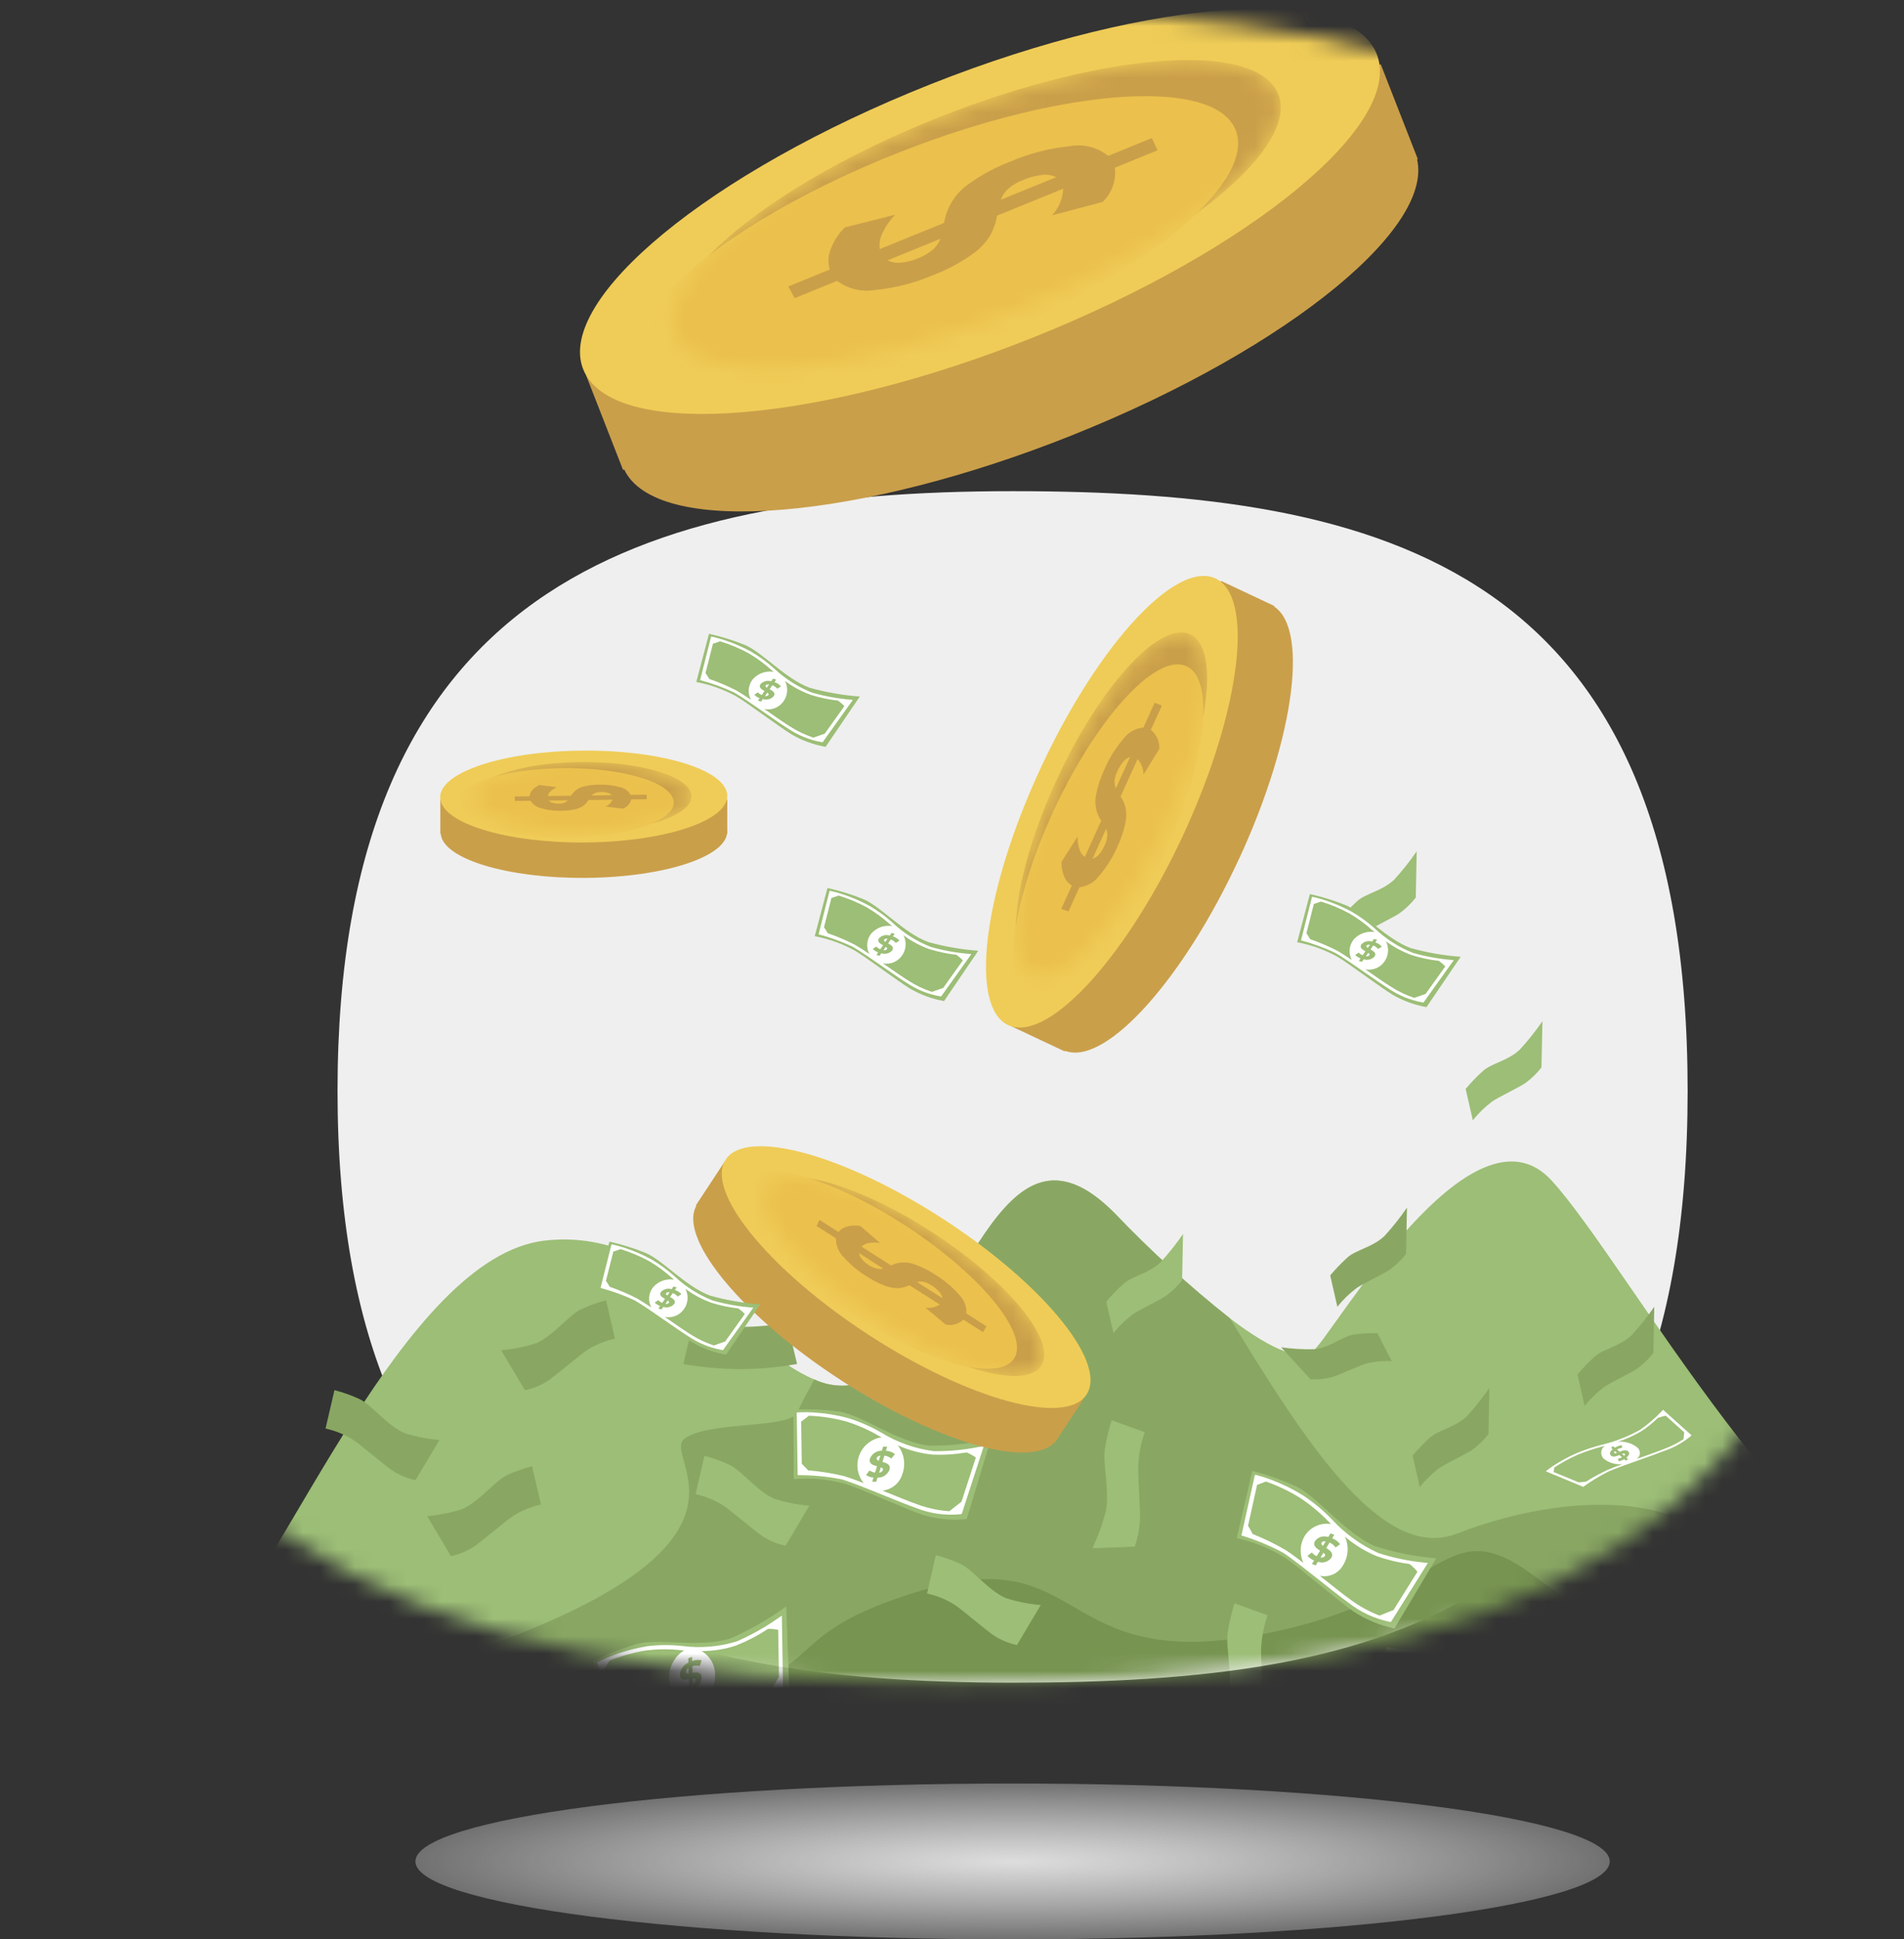 <svg width="110" height="112" viewBox="0 0 110 112" fill="none" xmlns="http://www.w3.org/2000/svg">
<rect x="0" y="0" width="110" height="112" fill="#333333" stroke="none"/>
<path d="M58.5 112C77.554 112 93 109.985 93 107.5C93 105.015 77.554 103 58.5 103C39.446 103 24 105.015 24 107.5C24 109.985 39.446 112 58.5 112Z" fill="url(#paint0_radial_294_886)"/>
<path d="M58.5 28.366C80.039 28.366 97.5 32.766 97.5 62.996C97.5 93.226 80.039 97.176 58.5 97.176C36.961 97.176 19.5 92.126 19.5 62.996C19.5 33.866 36.961 28.366 58.5 28.366Z" fill="#EFEFEF"/>
<mask id="mask0_294_886" style="mask-type:luminance" maskUnits="userSpaceOnUse" x="0" y="0" width="110" height="98">
<path d="M55.041 0.519C24.786 0.519 0.258 8.245 0.258 49.164C0.258 90.083 24.786 97.176 55.041 97.176C85.296 97.176 109.824 91.627 109.824 49.163C109.824 6.699 85.297 0.519 55.041 0.519Z" fill="white"/>
</mask>
<g mask="url(#mask0_294_886)">
<path d="M67.784 104.299C21.978 107.06 -17.034 103.019 10.841 95.657C11.324 95.488 11.758 95.202 12.103 94.824C16.403 90.617 23.349 72.629 31.433 71.651C38.45 70.802 42.872 77.957 47.044 79.664C47.579 79.917 48.166 80.04 48.757 80.024C49.349 80.008 49.928 79.854 50.449 79.573C55.806 76.692 57.698 63.249 64.422 70.091C66.491 72.257 68.707 74.276 71.055 76.135C73.629 78.088 75.183 78.587 75.874 78.012C77.03 77.052 85.014 63.135 89.637 68.173C94.007 72.937 103.917 91.54 114.307 95.181C114.895 95.389 115.498 95.548 116.112 95.657C127.143 97.578 113.591 101.539 67.784 104.299Z" fill="#9CBE76"/>
<path d="M110.71 100.141C102.459 101.573 88.382 103.057 67.784 104.299C47.065 105.548 27.736 105.405 15.359 104.193C0.372 102.725 -4.424 99.693 10.842 95.657C11.326 95.489 11.759 95.203 12.104 94.824C12.104 94.824 15.552 100.099 30.051 94.337C44.55 88.575 38.211 84.137 39.541 83.094C40.871 82.051 45.634 82.535 46.055 81.574C46.13 81.402 46.483 80.696 47.046 79.664C47.581 79.917 48.168 80.04 48.759 80.024C49.351 80.008 49.93 79.854 50.451 79.573C55.808 76.692 57.7 63.249 64.424 70.091C66.493 72.257 68.709 74.276 71.057 76.135C75.293 83.067 79.807 90.254 84.157 88.575C91.932 85.575 98.131 87.135 98.34 89.175C98.549 91.215 105.167 97.465 114.309 95.18C114.895 95.388 115.497 95.547 116.109 95.656C122.18 96.713 120.81 98.388 110.71 100.141Z" fill="#89A763"/>
<path d="M110.71 100.141C102.459 101.573 88.383 103.058 67.784 104.299C47.065 105.548 27.736 105.405 15.359 104.193C15.478 104.159 27.79 100.693 38.349 98.658C48.96 96.618 44.022 94.577 53.372 91.816C62.722 89.055 61.042 96.498 72.493 94.457C83.944 92.416 83.209 86.85 88.882 91.194C94.555 95.538 103.854 99.945 110.709 100.142" fill="#779451"/>
<path d="M99.276 101.78C98.424 101.605 97.614 101.268 96.889 100.786C95.995 100.163 93.689 98.172 92.953 97.698C92.096 97.16 91.151 96.776 90.162 96.561L91.062 92.682C91.934 92.903 92.783 93.205 93.599 93.582C94.84 94.176 96.411 96.276 98.152 97.025C99.3 97.393 100.487 97.629 101.688 97.73L99.276 101.78Z" fill="#9CBE76"/>
<path d="M90.433 96.408C91.264 96.659 92.068 96.991 92.833 97.4C93.356 97.738 94.186 98.4 94.99 99.034C95.599 99.517 96.175 99.973 96.601 100.28C97.297 100.829 98.111 101.21 98.979 101.392L99.073 101.404L101.206 97.996L101.033 97.979C100.121 97.891 99.221 97.705 98.348 97.424C97.336 96.964 96.427 96.306 95.672 95.49C95.17 94.97 94.613 94.506 94.011 94.105C93.427 93.742 92.809 93.437 92.166 93.195C91.9 93.093 91.629 93.006 91.354 92.934L91.214 92.901L90.433 96.408ZM98.221 97.592C98.847 97.816 99.494 97.972 100.153 98.059C100.317 98.192 100.467 98.341 100.602 98.503L99.217 100.717C99.212 100.712 98.586 100.964 98.417 101.036L98.386 101.025C97.811 100.802 97.267 100.505 96.77 100.14C96.348 99.84 95.775 99.383 95.17 98.902L94.961 98.736C95.217 98.791 95.483 98.764 95.722 98.659C95.962 98.553 96.161 98.375 96.293 98.149C96.452 97.902 96.546 97.62 96.567 97.327C96.588 97.035 96.534 96.742 96.412 96.475C96.954 96.939 97.565 97.316 98.222 97.593M93.846 94.253C94.433 94.646 94.977 95.1 95.468 95.609L95.615 95.75C95.341 95.705 95.06 95.736 94.802 95.84C94.545 95.943 94.32 96.116 94.154 96.338C93.987 96.578 93.887 96.857 93.862 97.148C93.838 97.439 93.891 97.731 94.015 97.995C93.625 97.695 93.269 97.432 92.994 97.255C92.383 96.897 91.746 96.586 91.087 96.327C90.971 96.109 90.898 95.987 90.817 95.848L91.339 93.489C91.463 93.447 91.639 93.381 91.846 93.294C92.546 93.54 93.216 93.861 93.846 94.253Z" fill="white"/>
<path d="M95.45 96.5L95.578 96.29L95.799 96.367L95.675 96.572C95.859 96.638 96.019 96.757 96.135 96.914L95.874 97.102C95.787 96.977 95.666 96.879 95.526 96.819L95.336 97.133C95.551 97.27 95.784 97.433 95.621 97.703C95.535 97.818 95.413 97.902 95.275 97.942C95.137 97.983 94.99 97.977 94.855 97.927L94.729 98.136L94.507 98.059L94.631 97.854C94.484 97.796 94.353 97.703 94.251 97.583L94.502 97.39C94.579 97.481 94.674 97.554 94.781 97.606L94.975 97.286C94.759 97.152 94.531 96.986 94.691 96.723C94.777 96.61 94.897 96.527 95.034 96.487C95.171 96.447 95.316 96.452 95.45 96.501M95.168 97.41L95.006 97.677C95.051 97.69 95.099 97.689 95.143 97.675C95.187 97.66 95.226 97.632 95.254 97.595C95.294 97.529 95.254 97.47 95.168 97.41ZM95.062 96.824C95.022 96.89 95.062 96.948 95.143 97.009L95.3 96.75C95.177 96.732 95.1 96.764 95.062 96.824Z" fill="#9CBE76"/>
<path d="M98.054 82.864C97.616 83.235 97.121 83.534 96.588 83.749C95.868 84.041 93.745 84.73 93.177 84.976C92.565 85.238 91.994 85.588 91.483 86.015L89.108 85.006C89.565 84.647 90.05 84.324 90.558 84.041C91.373 83.593 93.331 83.241 94.416 82.6C95.014 82.184 95.564 81.704 96.057 81.168L98.054 82.864Z" fill="#9CBE76"/>
<path d="M91.467 85.868C91.931 85.533 92.421 85.236 92.933 84.98C93.333 84.805 94.062 84.548 94.762 84.298C95.293 84.109 95.796 83.931 96.145 83.793C96.709 83.605 97.232 83.312 97.688 82.931L97.726 82.891L96.08 81.417L96.011 81.49C95.63 81.894 95.208 82.258 94.751 82.574C94.059 82.96 93.317 83.25 92.546 83.435C92.035 83.567 91.533 83.736 91.046 83.94C90.62 84.129 90.209 84.35 89.817 84.601C89.663 84.698 89.515 84.803 89.372 84.915L89.304 84.97L91.467 85.868ZM94.828 82.654C95.17 82.43 95.489 82.172 95.781 81.885C95.929 81.834 96.08 81.791 96.233 81.759L97.303 82.717C97.298 82.717 97.267 83.031 97.261 83.117L97.244 83.129C96.885 83.355 96.504 83.544 96.107 83.694C95.761 83.831 95.261 84.008 94.732 84.194L94.55 84.259C94.606 84.224 94.653 84.175 94.687 84.118C94.72 84.061 94.739 83.996 94.742 83.93C94.745 83.863 94.732 83.797 94.704 83.737C94.676 83.677 94.634 83.624 94.581 83.584C94.264 83.341 93.867 83.227 93.469 83.266C93.944 83.113 94.4 82.907 94.83 82.653M91.102 84.033C91.578 83.835 92.066 83.67 92.565 83.54L92.711 83.498C92.654 83.538 92.607 83.591 92.572 83.651C92.537 83.711 92.516 83.778 92.509 83.847C92.502 83.917 92.51 83.987 92.532 84.053C92.554 84.119 92.591 84.179 92.638 84.23C92.789 84.355 92.964 84.448 93.152 84.503C93.339 84.559 93.536 84.576 93.731 84.554C93.397 84.677 93.1 84.79 92.888 84.882C92.454 85.085 92.032 85.314 91.626 85.568C91.438 85.584 91.326 85.596 91.208 85.61L89.757 85.01C89.773 84.926 89.784 84.842 89.789 84.757C90.206 84.48 90.645 84.239 91.103 84.036" fill="white"/>
<path d="M93.173 83.695L93.073 83.605L93.198 83.521L93.298 83.608C93.415 83.534 93.547 83.484 93.684 83.461L93.727 83.605C93.619 83.621 93.514 83.658 93.419 83.712L93.573 83.845C93.737 83.773 93.926 83.698 94.058 83.812C94.158 83.896 94.143 84.034 93.958 84.182L94.058 84.27L93.933 84.355L93.833 84.268C93.737 84.326 93.632 84.368 93.522 84.391L93.471 84.251C93.555 84.233 93.636 84.203 93.711 84.163L93.554 84.028C93.391 84.101 93.204 84.175 93.074 84.062C92.974 83.979 92.991 83.843 93.174 83.696M93.706 83.964L93.837 84.077C93.892 84.023 93.892 83.982 93.862 83.956C93.832 83.93 93.774 83.939 93.706 83.964ZM93.268 83.917C93.3 83.945 93.354 83.935 93.422 83.911L93.294 83.801C93.242 83.852 93.238 83.892 93.268 83.917Z" fill="#9CBE76"/>
<path d="M80.563 94.047C79.711 93.872 78.9 93.534 78.176 93.053C77.282 92.43 74.976 90.439 74.24 89.965C73.382 89.427 72.438 89.043 71.449 88.828L72.349 84.949C73.221 85.17 74.07 85.472 74.886 85.849C76.127 86.443 77.698 88.543 79.439 89.292C80.587 89.66 81.773 89.896 82.975 89.997L80.563 94.047Z" fill="#9CBE76"/>
<path d="M71.72 88.675C72.551 88.926 73.355 89.258 74.12 89.667C74.643 90.005 75.473 90.667 76.277 91.301C76.886 91.784 77.462 92.24 77.888 92.547C78.584 93.096 79.398 93.477 80.266 93.659L80.36 93.671L82.493 90.263L82.32 90.246C81.408 90.158 80.508 89.972 79.635 89.691C78.623 89.231 77.713 88.573 76.959 87.757C76.457 87.237 75.9 86.773 75.298 86.372C74.714 86.009 74.096 85.704 73.453 85.462C73.188 85.36 72.916 85.273 72.641 85.201L72.501 85.168L71.72 88.675ZM79.508 89.859C80.134 90.083 80.781 90.239 81.44 90.326C81.604 90.459 81.754 90.608 81.889 90.77L80.504 92.984C80.499 92.979 79.873 93.231 79.704 93.303L79.673 93.292C79.098 93.07 78.554 92.772 78.057 92.407C77.635 92.107 77.062 91.65 76.457 91.169L76.248 91.003C76.504 91.058 76.77 91.031 77.009 90.925C77.249 90.82 77.448 90.642 77.58 90.416C77.739 90.169 77.833 89.887 77.854 89.594C77.875 89.302 77.822 89.008 77.699 88.742C78.241 89.206 78.852 89.583 79.509 89.86M75.133 86.52C75.721 86.913 76.264 87.368 76.755 87.876L76.902 88.017C76.628 87.972 76.347 88.003 76.089 88.107C75.832 88.21 75.608 88.383 75.441 88.605C75.274 88.844 75.174 89.124 75.149 89.414C75.125 89.705 75.178 89.997 75.302 90.261C74.912 89.961 74.556 89.698 74.281 89.521C73.671 89.163 73.033 88.852 72.374 88.593C72.258 88.375 72.185 88.253 72.104 88.114L72.626 85.755C72.75 85.713 72.926 85.647 73.133 85.56C73.833 85.805 74.504 86.128 75.133 86.52Z" fill="white"/>
<path d="M76.737 88.767L76.865 88.557L77.086 88.634L76.962 88.839C77.146 88.905 77.306 89.024 77.422 89.181L77.161 89.369C77.073 89.244 76.953 89.146 76.813 89.086L76.623 89.4C76.838 89.537 77.071 89.7 76.908 89.97C76.822 90.085 76.7 90.169 76.562 90.209C76.424 90.25 76.277 90.244 76.142 90.194L76.016 90.403L75.794 90.326L75.918 90.121C75.771 90.063 75.64 89.97 75.538 89.85L75.789 89.657C75.866 89.748 75.961 89.821 76.068 89.873L76.262 89.553C76.046 89.419 75.818 89.253 75.978 88.99C76.064 88.877 76.184 88.794 76.321 88.754C76.458 88.714 76.603 88.719 76.737 88.768M76.455 89.677L76.293 89.944C76.338 89.957 76.385 89.956 76.43 89.942C76.474 89.927 76.513 89.899 76.541 89.862C76.581 89.796 76.541 89.737 76.455 89.677ZM76.349 89.091C76.309 89.157 76.349 89.215 76.43 89.276L76.587 89.017C76.464 88.999 76.387 89.031 76.349 89.091Z" fill="#9CBE76"/>
<path d="M45.599 97.659C44.848 98.088 44.021 98.369 43.163 98.486C42.12 98.595 39.231 98.566 38.392 98.686C37.397 98.849 36.438 99.183 35.558 99.674L34.258 95.949C35.062 95.54 35.901 95.206 36.766 94.949C38.072 94.58 40.429 95.197 42.218 94.613C43.35 94.115 44.425 93.498 45.425 92.771L45.599 97.659Z" fill="#9CBE76"/>
<path d="M35.696 99.368C36.48 99.009 37.298 98.73 38.137 98.533C38.737 98.448 39.744 98.412 40.721 98.376C41.462 98.35 42.162 98.324 42.664 98.276C43.539 98.231 44.392 97.982 45.154 97.549L45.236 97.494L45.17 93.305L45.022 93.405C44.256 93.948 43.437 94.411 42.577 94.788C41.557 95.105 40.48 95.197 39.42 95.058C38.736 94.982 38.046 94.988 37.364 95.076C36.696 95.185 36.04 95.361 35.407 95.602C35.138 95.702 34.875 95.817 34.619 95.946L34.49 96.014L35.696 99.368ZM42.567 95.014C43.198 94.763 43.801 94.447 44.367 94.073C44.566 94.068 44.764 94.085 44.959 94.124L45.002 96.845C44.995 96.845 44.625 97.472 44.526 97.645L44.496 97.657C43.93 97.867 43.339 97.998 42.737 98.047C42.237 98.091 41.543 98.117 40.804 98.147L40.55 98.156C40.79 98.017 40.988 97.815 41.122 97.572C41.256 97.329 41.322 97.054 41.312 96.777C41.323 96.491 41.256 96.208 41.119 95.957C40.982 95.706 40.78 95.497 40.534 95.351C41.227 95.352 41.915 95.239 42.571 95.016M37.315 95.316C37.982 95.231 38.657 95.226 39.325 95.3L39.517 95.313C39.267 95.472 39.059 95.688 38.909 95.944C38.758 96.198 38.67 96.486 38.651 96.781C38.631 97.065 38.691 97.349 38.824 97.6C38.957 97.852 39.157 98.061 39.403 98.205C38.933 98.23 38.51 98.261 38.197 98.305C37.511 98.436 36.837 98.621 36.181 98.859C35.974 98.759 35.852 98.715 35.714 98.659L34.903 96.409C34.982 96.291 35.091 96.115 35.208 95.909C35.886 95.633 36.593 95.434 37.315 95.316Z" fill="white"/>
<path d="M39.772 96.025L39.765 95.769L39.983 95.68L39.99 95.929C40.164 95.857 40.356 95.843 40.538 95.89L40.426 96.218C40.286 96.178 40.137 96.182 39.999 96.229L40.01 96.611C40.254 96.574 40.526 96.548 40.536 96.875C40.526 97.027 40.474 97.173 40.386 97.296C40.298 97.42 40.176 97.516 40.036 97.575L40.044 97.829L39.826 97.918L39.819 97.669C39.677 97.722 39.523 97.737 39.373 97.71L39.473 97.384C39.585 97.404 39.7 97.398 39.81 97.367L39.798 96.978C39.554 97.018 39.286 97.041 39.277 96.719C39.287 96.569 39.339 96.425 39.426 96.302C39.513 96.179 39.632 96.083 39.77 96.024M40.018 96.946L40.027 97.271C40.072 97.249 40.109 97.216 40.137 97.174C40.164 97.133 40.181 97.085 40.184 97.036C40.184 96.956 40.115 96.936 40.018 96.946ZM39.627 96.546C39.627 96.626 39.694 96.646 39.788 96.64L39.779 96.324C39.737 96.344 39.7 96.376 39.674 96.415C39.647 96.454 39.631 96.499 39.627 96.546Z" fill="#9CBE76"/>
<path d="M55.85 87.734C54.998 87.82 54.138 87.737 53.318 87.488C52.312 87.154 49.632 85.922 48.812 85.688C47.851 85.425 46.85 85.336 45.858 85.425L45.835 81.413C46.722 81.367 47.611 81.404 48.49 81.525C49.824 81.725 51.821 83.285 53.673 83.487C54.875 83.497 56.074 83.371 57.247 83.111L55.85 87.734Z" fill="#9CBE76"/>
<path d="M46.084 85.193C46.936 85.187 47.787 85.268 48.623 85.434C49.205 85.604 50.158 85.992 51.079 86.367C51.779 86.651 52.437 86.919 52.919 87.087C53.728 87.409 54.602 87.534 55.469 87.449L55.563 87.432L56.84 83.505L56.669 83.54C55.775 83.727 54.864 83.816 53.951 83.807C52.879 83.668 51.847 83.305 50.925 82.74C50.319 82.388 49.675 82.105 49.005 81.899C48.355 81.722 47.688 81.613 47.015 81.573C46.734 81.553 46.452 81.55 46.171 81.564L46.029 81.574L46.084 85.193ZM53.872 84.006C54.532 84.035 55.193 83.992 55.843 83.879C56.032 83.958 56.211 84.056 56.379 84.173L55.549 86.724C55.543 86.724 54.997 87.15 54.849 87.271H54.817C54.215 87.229 53.623 87.104 53.055 86.9C52.578 86.734 51.922 86.467 51.226 86.184L50.986 86.084C51.252 86.056 51.504 85.949 51.709 85.777C51.913 85.605 52.062 85.376 52.136 85.119C52.235 84.844 52.262 84.548 52.215 84.259C52.168 83.97 52.049 83.698 51.868 83.468C52.501 83.754 53.177 83.936 53.868 84.005M48.88 82.09C49.535 82.293 50.164 82.569 50.756 82.914L50.93 83.007C50.645 83.049 50.376 83.166 50.151 83.346C49.925 83.526 49.752 83.762 49.647 84.03C49.542 84.299 49.511 84.591 49.555 84.875C49.6 85.16 49.719 85.428 49.9 85.652C49.455 85.479 49.051 85.332 48.745 85.242C48.071 85.079 47.384 84.97 46.692 84.917C46.53 84.741 46.432 84.645 46.321 84.535L46.285 82.102C46.396 82.025 46.553 81.902 46.729 81.762C47.456 81.789 48.178 81.899 48.88 82.09Z" fill="white"/>
<path d="M50.948 83.782L51.023 83.541L51.254 83.549L51.181 83.784C51.371 83.791 51.554 83.859 51.703 83.976L51.494 84.234C51.38 84.139 51.241 84.081 51.094 84.065L50.983 84.426C51.221 84.493 51.483 84.583 51.383 84.891C51.328 85.026 51.232 85.141 51.109 85.221C50.986 85.3 50.842 85.341 50.696 85.336L50.622 85.575L50.391 85.567L50.464 85.332C50.31 85.321 50.163 85.27 50.035 85.184L50.235 84.923C50.331 84.987 50.44 85.03 50.554 85.047L50.668 84.68C50.429 84.615 50.168 84.526 50.268 84.222C50.324 84.088 50.419 83.974 50.54 83.895C50.662 83.817 50.805 83.777 50.95 83.781M50.886 84.742L50.791 85.048C50.839 85.046 50.885 85.031 50.924 85.004C50.963 84.976 50.993 84.938 51.011 84.894C51.035 84.819 50.978 84.775 50.886 84.742ZM50.649 84.208C50.625 84.283 50.68 84.327 50.769 84.362L50.861 84.062C50.738 84.082 50.67 84.136 50.649 84.205" fill="#9CBE76"/>
<path d="M8.644 101.288C9.496 101.113 10.307 100.776 11.031 100.294C11.925 99.671 14.231 97.68 14.967 97.206C15.825 96.668 16.769 96.284 17.758 96.069L16.858 92.19C15.986 92.411 15.137 92.713 14.321 93.09C13.08 93.684 11.509 95.784 9.768 96.533C8.62 96.901 7.434 97.137 6.232 97.238L8.644 101.288Z" fill="#9CBE76"/>
<path d="M17.487 95.913C16.656 96.164 15.852 96.496 15.087 96.905C14.564 97.243 13.734 97.905 12.93 98.539C12.321 99.022 11.745 99.478 11.319 99.785C10.623 100.334 9.809 100.715 8.941 100.897L8.847 100.909L6.714 97.501L6.887 97.484C7.799 97.396 8.7 97.21 9.572 96.929C10.584 96.469 11.494 95.811 12.248 94.995C12.75 94.475 13.307 94.011 13.909 93.61C14.493 93.247 15.111 92.942 15.754 92.7C16.02 92.598 16.291 92.511 16.566 92.439L16.706 92.406L17.487 95.913ZM9.699 97.097C9.073 97.321 8.426 97.477 7.767 97.564C7.603 97.697 7.453 97.846 7.318 98.008L8.703 100.222C8.708 100.217 9.334 100.469 9.503 100.541L9.534 100.53C10.109 100.307 10.653 100.01 11.15 99.645C11.572 99.345 12.145 98.888 12.75 98.407L12.959 98.241C12.704 98.296 12.437 98.269 12.198 98.163C11.959 98.058 11.759 97.88 11.627 97.654C11.468 97.407 11.374 97.125 11.353 96.832C11.332 96.54 11.386 96.246 11.508 95.98C10.966 96.444 10.355 96.821 9.698 97.098M14.074 93.758C13.487 94.151 12.944 94.605 12.453 95.113L12.306 95.254C12.58 95.209 12.861 95.24 13.119 95.344C13.376 95.447 13.601 95.62 13.767 95.842C13.934 96.081 14.034 96.361 14.059 96.651C14.083 96.942 14.03 97.234 13.906 97.498C14.296 97.198 14.652 96.935 14.927 96.758C15.538 96.4 16.175 96.089 16.834 95.83C16.95 95.612 17.023 95.49 17.104 95.351L16.582 92.992C16.458 92.95 16.282 92.884 16.075 92.797C15.375 93.043 14.705 93.364 14.075 93.756" fill="white"/>
<path d="M12.47 96.009L12.342 95.799L12.121 95.876L12.245 96.081C12.061 96.147 11.901 96.266 11.785 96.423L12.046 96.611C12.134 96.486 12.254 96.388 12.394 96.328L12.584 96.642C12.369 96.779 12.136 96.942 12.299 97.212C12.386 97.327 12.507 97.411 12.645 97.451C12.783 97.492 12.93 97.486 13.065 97.436L13.191 97.645L13.413 97.568L13.289 97.363C13.436 97.305 13.567 97.212 13.669 97.092L13.418 96.899C13.341 96.99 13.246 97.063 13.139 97.115L12.945 96.795C13.161 96.661 13.389 96.495 13.229 96.232C13.143 96.119 13.023 96.036 12.886 95.996C12.749 95.956 12.604 95.96 12.47 96.009ZM12.752 96.919L12.914 97.186C12.869 97.199 12.822 97.198 12.777 97.184C12.733 97.169 12.694 97.141 12.666 97.104C12.626 97.038 12.666 96.979 12.752 96.919ZM12.858 96.333C12.898 96.399 12.858 96.457 12.777 96.518L12.62 96.259C12.743 96.241 12.82 96.273 12.858 96.333Z" fill="#9CBE76"/>
<path d="M45.384 89.267C44.898 89.167 44.435 88.975 44.022 88.7C43.512 88.345 42.197 87.209 41.777 86.939C41.288 86.632 40.749 86.413 40.185 86.291L40.696 84.078C41.193 84.205 41.678 84.377 42.143 84.593C42.851 84.931 43.743 86.13 44.743 86.557C45.398 86.766 46.075 86.9 46.76 86.957L45.384 89.267Z" fill="#9CBE76"/>
<path d="M58.753 95.003C58.267 94.903 57.804 94.711 57.391 94.436C56.881 94.081 55.566 92.945 55.146 92.675C54.657 92.368 54.118 92.149 53.554 92.027L54.065 89.814C54.562 89.941 55.047 90.113 55.512 90.329C56.22 90.667 57.112 91.866 58.112 92.293C58.767 92.502 59.444 92.636 60.129 92.693L58.753 95.003Z" fill="#9CBE76"/>
<path d="M29.539 98.577C29.053 98.477 28.59 98.285 28.177 98.01C27.667 97.655 26.352 96.519 25.932 96.249C25.443 95.942 24.904 95.723 24.34 95.601L24.851 93.388C25.348 93.515 25.832 93.687 26.298 93.903C27.006 94.241 27.898 95.44 28.898 95.867C29.553 96.076 30.23 96.21 30.915 96.267L29.539 98.577Z" fill="#9CBE76"/>
<path d="M24.006 85.477C23.52 85.377 23.057 85.185 22.644 84.91C22.134 84.555 20.819 83.419 20.399 83.149C19.91 82.842 19.371 82.623 18.807 82.501L19.323 80.284C19.82 80.411 20.305 80.583 20.77 80.799C21.478 81.137 22.37 82.336 23.37 82.763C24.025 82.972 24.702 83.106 25.387 83.163L24.006 85.477Z" fill="#89A763"/>
<path d="M30.327 80.287C30.813 80.187 31.276 79.995 31.689 79.72C32.199 79.365 33.514 78.229 33.934 77.959C34.423 77.652 34.962 77.432 35.527 77.31L35.016 75.097C34.519 75.224 34.035 75.396 33.569 75.612C32.861 75.95 31.969 77.149 30.969 77.576C30.314 77.785 29.637 77.919 28.952 77.976L30.327 80.287Z" fill="#89A763"/>
<path d="M26.052 89.866C26.538 89.766 27.001 89.574 27.414 89.299C27.924 88.944 29.239 87.808 29.659 87.538C30.148 87.231 30.687 87.012 31.251 86.89L30.74 84.677C30.243 84.804 29.759 84.976 29.293 85.192C28.585 85.53 27.693 86.729 26.693 87.156C26.038 87.365 25.361 87.499 24.676 87.556L26.052 89.866Z" fill="#89A763"/>
<path d="M65.554 89.322C65.739 88.802 65.843 88.256 65.862 87.704C65.871 87.022 65.734 85.145 65.762 84.595C65.798 83.953 65.923 83.319 66.133 82.711L64.223 82.022C64.051 82.569 63.92 83.128 63.83 83.694C63.702 84.559 64.109 86.064 63.894 87.251C63.7 87.994 63.439 88.718 63.114 89.414L65.554 89.322Z" fill="#9CBE76"/>
<path d="M72.653 99.894C72.838 99.374 72.942 98.828 72.961 98.276C72.971 97.594 72.833 95.717 72.861 95.167C72.897 94.525 73.022 93.891 73.232 93.283L71.322 92.594C71.15 93.141 71.019 93.7 70.929 94.266C70.801 95.131 71.208 96.636 70.993 97.823C70.799 98.566 70.538 99.29 70.213 99.986L72.653 99.894Z" fill="#9CBE76"/>
<path d="M53.566 81.615C53.991 81.641 54.417 81.598 54.827 81.486C55.278 81.34 56.409 80.813 56.783 80.707C57.266 80.588 57.763 80.541 58.259 80.567L57.43 78.952C56.978 78.943 56.526 78.969 56.078 79.028C55.428 79.128 54.72 79.775 53.803 79.878C53.157 79.894 52.511 79.857 51.871 79.768L53.566 81.615Z" fill="#9CBE76"/>
<path d="M75.712 79.656C76.137 79.682 76.563 79.639 76.973 79.527C77.424 79.381 78.555 78.854 78.93 78.748C79.413 78.629 79.91 78.582 80.406 78.608L79.577 76.993C79.125 76.984 78.672 77.01 78.224 77.069C77.575 77.169 76.866 77.816 75.949 77.919C75.303 77.935 74.658 77.898 74.018 77.809L75.712 79.656Z" fill="#89A763"/>
<path d="M99.697 89.124C100.122 89.15 100.548 89.107 100.958 88.995C101.409 88.849 102.54 88.322 102.915 88.216C103.398 88.097 103.895 88.05 104.391 88.076L103.562 86.461C103.11 86.452 102.657 86.478 102.209 86.537C101.56 86.637 100.851 87.284 99.934 87.387C99.288 87.403 98.643 87.366 98.003 87.277L99.697 89.124Z" fill="#89A763"/>
<path d="M108.596 94.227C109.021 94.253 109.447 94.21 109.857 94.098C110.308 93.952 111.439 93.425 111.814 93.319C112.297 93.2 112.794 93.153 113.29 93.179L112.461 91.564C112.009 91.555 111.556 91.581 111.108 91.64C110.459 91.74 109.75 92.387 108.833 92.49C108.187 92.506 107.542 92.469 106.902 92.38L108.596 94.227Z" fill="#89A763"/>
<path d="M95.517 78.141C95.24 78.495 94.913 78.808 94.546 79.068C94.136 79.33 93.01 79.868 92.68 80.098C92.258 80.412 91.878 80.779 91.55 81.191L91.137 79.379C91.447 79.011 91.781 78.664 92.137 78.34C92.656 77.884 93.559 77.772 94.272 77.104C94.743 76.589 95.177 76.042 95.572 75.467L95.517 78.141Z" fill="#89A763"/>
<path d="M85.992 82.826C85.715 83.18 85.388 83.493 85.021 83.753C84.611 84.015 83.485 84.553 83.155 84.783C82.733 85.097 82.353 85.464 82.025 85.876L81.612 84.064C81.922 83.696 82.256 83.349 82.612 83.025C83.131 82.569 84.034 82.457 84.747 81.789C85.218 81.274 85.653 80.727 86.047 80.152L85.992 82.826Z" fill="#89A763"/>
<path d="M81.23 72.418C80.953 72.772 80.626 73.085 80.259 73.345C79.849 73.607 78.723 74.145 78.393 74.375C77.971 74.689 77.591 75.056 77.263 75.468L76.85 73.656C77.16 73.288 77.494 72.941 77.85 72.617C78.369 72.161 79.272 72.049 79.985 71.381C80.456 70.866 80.891 70.319 81.285 69.744L81.23 72.418Z" fill="#89A763"/>
<path d="M68.293 73.937C68.016 74.291 67.689 74.603 67.322 74.864C66.912 75.125 65.786 75.664 65.456 75.894C65.034 76.208 64.654 76.576 64.326 76.987L63.913 75.175C64.223 74.807 64.557 74.46 64.913 74.136C65.432 73.68 66.335 73.568 67.048 72.9C67.519 72.385 67.954 71.838 68.348 71.263L68.293 73.937Z" fill="#9CBE76"/>
<path d="M81.792 51.839C81.515 52.193 81.188 52.505 80.821 52.766C80.411 53.027 79.285 53.566 78.955 53.796C78.533 54.11 78.153 54.477 77.825 54.889L77.412 53.077C77.722 52.709 78.056 52.362 78.412 52.038C78.931 51.582 79.834 51.47 80.547 50.802C81.018 50.287 81.453 49.74 81.847 49.164L81.792 51.839Z" fill="#9CBE76"/>
<path d="M89.056 61.648C88.779 62.002 88.452 62.315 88.085 62.575C87.675 62.836 86.549 63.375 86.219 63.605C85.797 63.919 85.417 64.286 85.089 64.698L84.676 62.886C84.986 62.518 85.32 62.171 85.676 61.847C86.195 61.391 87.098 61.279 87.811 60.611C88.282 60.096 88.716 59.549 89.111 58.974L89.056 61.648Z" fill="#9CBE76"/>
<path d="M46.049 78.773C43.876 79.162 41.65 79.162 39.477 78.773L40.046 76.39C41.843 76.712 43.682 76.712 45.479 76.39L46.049 78.773Z" fill="#89A763"/>
<path d="M98.842 92.68C97.823 92.862 96.781 92.862 95.762 92.68L96.029 91.563C96.871 91.714 97.734 91.714 98.576 91.563L98.843 92.68" fill="#9CBE76"/>
<path d="M85.345 97.199C83.455 97.537 81.519 97.537 79.629 97.199L80.129 95.126C81.692 95.406 83.292 95.406 84.855 95.126L85.355 97.199" fill="#9CBE76"/>
<path d="M79.768 3.708L33.853 21.658L35.996 27.14L81.911 9.19L79.768 3.708Z" fill="#CA9F4A"/>
<path d="M61.958 25.13C49.701 30.025 38.275 30.981 36.158 27.298C34.004 23.542 42.249 16.287 54.868 11.054C67.785 5.7 79.946 4.654 81.724 8.762C83.466 12.784 74.485 20.125 61.954 25.13" fill="#CA9F4A"/>
<path d="M59.707 19.482C47.427 24.397 35.977 25.357 33.853 21.657C31.686 17.884 39.939 10.597 52.589 5.342C65.531 -0.036 77.72 -1.082 79.506 3.042C81.256 7.083 72.263 14.457 59.707 19.482Z" fill="#EFCC57"/>
</g>
<mask id="mask1_294_886" style="mask-type:luminance" maskUnits="userSpaceOnUse" x="38" y="3" width="36" height="19">
<path d="M53.444 7.099C43.833 11.075 37.487 16.626 39.099 19.519C40.687 22.369 49.46 21.632 58.859 17.854C68.417 14.011 75.191 8.41 73.819 5.362C73.245 4.086 71.343 3.469 68.619 3.469C64.739 3.469 59.191 4.721 53.444 7.099Z" fill="white"/>
</mask>
<g mask="url(#mask1_294_886)">
<path d="M58.858 17.853C49.458 21.631 40.687 22.369 39.098 19.518C37.486 16.625 43.832 11.074 53.443 7.098C63.224 3.052 72.424 2.265 73.817 5.361C75.189 8.409 68.418 14.01 58.858 17.853Z" fill="#CA9F4A"/>
<path d="M56.531 19.797C47.196 23.542 38.464 24.274 36.867 21.451C35.246 18.586 41.532 13.087 51.078 9.151C60.791 5.143 69.946 4.361 71.351 7.425C72.735 10.443 66.025 15.991 56.531 19.8" fill="#EBC04C"/>
</g>
<mask id="mask2_294_886" style="mask-type:luminance" maskUnits="userSpaceOnUse" x="0" y="0" width="110" height="98">
<path d="M55.041 0.519C24.786 0.519 0.258 8.245 0.258 49.164C0.258 90.083 24.786 97.176 55.041 97.176C85.296 97.176 109.824 91.627 109.824 49.163C109.824 6.699 85.297 0.519 55.041 0.519Z" fill="white"/>
</mask>
<g mask="url(#mask2_294_886)">
<path d="M50.577 16.745C50.192 16.812 49.797 16.8 49.417 16.71C49.037 16.619 48.679 16.453 48.365 16.22L45.908 17.22L45.544 16.543L47.939 15.566C47.821 15.171 47.843 14.746 48.003 14.366C48.181 13.902 48.455 13.482 48.808 13.133L51.715 12.403C51.418 12.709 51.173 13.061 50.989 13.445C50.839 13.733 50.783 14.062 50.831 14.384L54.544 12.872C54.621 12.402 54.796 11.954 55.057 11.556C55.318 11.157 55.66 10.818 56.06 10.56C56.773 10.058 57.545 9.648 58.36 9.338C59.451 8.866 60.607 8.565 61.789 8.445C62.18 8.37 62.582 8.382 62.968 8.478C63.353 8.574 63.713 8.754 64.023 9.003L66.544 7.974L66.877 8.679L64.404 9.686C64.45 10.047 64.41 10.414 64.288 10.757C64.167 11.1 63.967 11.41 63.704 11.662L60.773 12.437C61.171 12.022 61.402 11.475 61.42 10.9L57.606 12.454C57.537 12.856 57.401 13.245 57.206 13.603C56.926 14.042 56.561 14.419 56.131 14.713C55.435 15.2 54.682 15.597 53.887 15.896C52.834 16.347 51.717 16.633 50.577 16.745ZM58.244 10.902C58.057 11.076 57.914 11.292 57.829 11.533L61.021 10.233C60.763 10.105 60.472 10.059 60.187 10.103C59.813 10.149 59.447 10.248 59.1 10.396C58.786 10.512 58.496 10.685 58.244 10.905M52.044 15.173C52.393 15.136 52.735 15.047 53.058 14.909C53.367 14.794 53.653 14.625 53.902 14.409C54.09 14.236 54.238 14.025 54.336 13.789L51.276 15.033C51.512 15.155 51.78 15.202 52.043 15.168" fill="#CA9F4A"/>
<path d="M41.833 67.134L40.201 69.613L60.967 83.281L62.599 80.802L41.833 67.134Z" fill="#CA9F4A"/>
<path d="M48.592 79.713C43.006 76.094 39.284 71.67 40.184 69.727C41.101 67.745 46.49 69.027 52.321 72.696C58.288 76.452 62.26 81.154 61.089 83.082C59.941 84.971 54.303 83.414 48.589 79.714" fill="#CA9F4A"/>
<path d="M50.261 77.141C44.661 73.519 40.929 69.085 41.833 67.133C42.755 65.142 48.159 66.417 54.007 70.091C59.991 73.851 63.973 78.563 62.796 80.5C61.642 82.4 55.987 80.844 50.261 77.141Z" fill="#EFCC57"/>
</g>
<mask id="mask3_294_886" style="mask-type:luminance" maskUnits="userSpaceOnUse" x="44" y="67" width="17" height="13">
<path d="M44.241 68.67C43.531 70.154 46.39 73.55 50.683 76.318C55.05 79.133 59.328 80.288 60.183 78.836C61.051 77.361 58.047 73.803 53.532 70.956C50.493 69.04 47.596 67.969 45.841 67.969C45.034 67.969 44.468 68.196 44.241 68.669" fill="white"/>
</mask>
<g mask="url(#mask3_294_886)">
<path d="M50.683 76.318C46.39 73.551 43.53 70.154 44.241 68.67C44.962 67.163 49.095 68.158 53.532 70.956C58.047 73.802 61.052 77.356 60.183 78.836C59.328 80.288 55.05 79.136 50.683 76.318Z" fill="#CA9F4A"/>
<path d="M49.204 75.926C44.943 73.175 42.098 69.794 42.794 68.314C43.501 66.814 47.594 67.797 51.994 70.578C56.474 73.408 59.463 76.948 58.611 78.42C57.772 79.869 53.533 78.72 49.2 75.926" fill="#EBC04C"/>
</g>
<mask id="mask4_294_886" style="mask-type:luminance" maskUnits="userSpaceOnUse" x="0" y="0" width="110" height="98">
<path d="M55.041 0.519C24.786 0.519 0.258 8.245 0.258 49.164C0.258 90.083 24.786 97.176 55.041 97.176C85.296 97.176 109.824 91.627 109.824 49.163C109.824 6.699 85.297 0.519 55.041 0.519Z" fill="white"/>
</mask>
<g mask="url(#mask4_294_886)">
<path d="M48.728 72.586C48.588 72.447 48.478 72.281 48.405 72.098C48.331 71.915 48.296 71.719 48.3 71.522L47.172 70.799L47.345 70.452L48.445 71.152C48.573 70.988 48.754 70.874 48.957 70.829C49.2 70.767 49.453 70.757 49.699 70.801L50.846 71.785C50.634 71.75 50.417 71.75 50.205 71.785C50.043 71.807 49.891 71.88 49.773 71.994L51.473 73.08C51.689 72.975 51.925 72.916 52.165 72.908C52.405 72.899 52.644 72.941 52.867 73.03C53.282 73.177 53.676 73.376 54.041 73.622C54.553 73.933 55.014 74.322 55.408 74.773C55.553 74.912 55.665 75.081 55.738 75.268C55.81 75.454 55.842 75.655 55.829 75.855L56.987 76.593L56.793 76.936L55.658 76.212C55.523 76.336 55.361 76.427 55.184 76.477C55.008 76.527 54.822 76.535 54.642 76.501L53.469 75.52C53.756 75.563 54.048 75.498 54.29 75.339L52.539 74.222C52.352 74.31 52.153 74.367 51.948 74.39C51.686 74.403 51.424 74.362 51.178 74.271C50.776 74.126 50.392 73.932 50.038 73.692C49.546 73.39 49.103 73.014 48.724 72.577M53.362 74.028C53.236 74.002 53.105 74.006 52.981 74.041L54.447 74.975C54.425 74.831 54.358 74.698 54.257 74.594C54.129 74.454 53.982 74.332 53.82 74.232C53.68 74.138 53.525 74.07 53.361 74.032M49.798 72.724C49.914 72.857 50.048 72.972 50.198 73.065C50.335 73.158 50.487 73.226 50.648 73.265C50.774 73.293 50.904 73.293 51.03 73.265L49.63 72.365C49.649 72.498 49.707 72.621 49.798 72.72" fill="#CA9F4A"/>
<path d="M42.016 46.171H25.44V48.15H42.016V46.171Z" fill="#CA9F4A"/>
<path d="M33.814 50.7C29.377 50.73 25.682 49.629 25.472 48.217C25.257 46.777 28.728 45.517 33.322 45.425C38.022 45.332 41.958 46.496 42.011 47.999C42.063 49.472 38.352 50.67 33.811 50.699" fill="#CA9F4A"/>
<path d="M33.802 48.655C29.355 48.689 25.652 47.586 25.441 46.167C25.225 44.72 28.703 43.45 33.307 43.355C38.018 43.255 41.963 44.424 42.016 45.935C42.069 47.415 38.349 48.621 33.802 48.655Z" fill="#EFCC57"/>
</g>
<mask id="mask5_294_886" style="mask-type:luminance" maskUnits="userSpaceOnUse" x="27" y="44" width="13" height="5">
<path d="M33.358 44.011C29.858 44.078 27.194 45.037 27.344 46.141C27.492 47.228 30.329 48.073 33.734 48.041C37.198 48.01 40.005 47.086 39.95 45.964C39.895 44.864 37.128 44.007 33.742 44.007C33.615 44.007 33.486 44.007 33.358 44.007" fill="white"/>
</mask>
<g mask="url(#mask5_294_886)">
<path d="M33.735 48.041C30.329 48.072 27.492 47.228 27.344 46.141C27.194 45.041 29.861 44.078 33.358 44.011C36.916 43.944 39.893 44.824 39.95 45.965C40.005 47.087 37.199 48.01 33.735 48.041Z" fill="#CA9F4A"/>
<path d="M32.768 48.365C29.387 48.393 26.563 47.552 26.409 46.473C26.252 45.373 28.895 44.426 32.366 44.363C35.898 44.299 38.861 45.176 38.925 46.308C38.988 47.423 36.208 48.336 32.768 48.365Z" fill="#EBC04C"/>
</g>
<mask id="mask6_294_886" style="mask-type:luminance" maskUnits="userSpaceOnUse" x="0" y="0" width="110" height="98">
<path d="M55.041 0.519C24.786 0.519 0.258 8.245 0.258 49.164C0.258 90.083 24.786 97.176 55.041 97.176C85.296 97.176 109.824 91.627 109.824 49.163C109.824 6.699 85.297 0.519 55.041 0.519Z" fill="white"/>
</mask>
<g mask="url(#mask6_294_886)">
<path d="M31.279 46.679C31.15 46.653 31.028 46.601 30.92 46.526C30.812 46.451 30.721 46.355 30.651 46.244L29.758 46.256L29.727 45.999L30.597 45.987C30.609 45.849 30.668 45.719 30.764 45.62C30.876 45.497 31.012 45.399 31.164 45.333L32.164 45.461C32.034 45.52 31.914 45.6 31.809 45.698C31.727 45.77 31.669 45.866 31.645 45.973L32.992 45.954C33.074 45.816 33.184 45.697 33.314 45.605C33.445 45.512 33.593 45.448 33.75 45.416C34.035 45.346 34.328 45.313 34.621 45.316C35.02 45.302 35.419 45.349 35.804 45.457C35.936 45.481 36.06 45.534 36.169 45.612C36.278 45.689 36.369 45.79 36.435 45.906L37.351 45.893L37.368 46.154L36.468 46.166C36.438 46.285 36.381 46.395 36.301 46.488C36.222 46.58 36.121 46.653 36.008 46.7L34.995 46.583C35.17 46.502 35.309 46.36 35.386 46.183L34.002 46.202C33.93 46.319 33.84 46.424 33.734 46.512C33.593 46.615 33.432 46.688 33.262 46.728C32.984 46.795 32.7 46.827 32.414 46.823C32.029 46.835 31.645 46.788 31.274 46.683M34.39 45.793C34.31 45.825 34.239 45.875 34.182 45.94L35.341 45.923C35.276 45.851 35.19 45.801 35.096 45.78C34.973 45.749 34.847 45.735 34.72 45.739C34.608 45.736 34.496 45.755 34.39 45.793ZM31.926 46.369C32.04 46.4 32.158 46.414 32.276 46.411C32.387 46.413 32.497 46.395 32.601 46.359C32.681 46.328 32.753 46.28 32.813 46.218L31.702 46.233C31.761 46.3 31.839 46.348 31.926 46.369Z" fill="#CA9F4A"/>
<path d="M70.551 33.551L58.442 59.275L61.514 60.721L73.622 34.997L70.551 33.551Z" fill="#CA9F4A"/>
<path d="M71.586 49.591C68.394 56.498 63.986 61.427 61.643 60.723C59.252 60.005 59.828 53.7 63.043 46.505C66.329 39.144 71.009 33.887 73.379 34.905C75.703 35.899 74.852 42.532 71.588 49.594" fill="#CA9F4A"/>
<path d="M68.406 48.118C65.212 55.043 60.798 59.983 58.442 59.275C56.042 58.554 56.608 52.231 59.821 45.018C63.109 37.637 67.798 32.368 70.181 33.387C72.515 34.387 71.672 41.038 68.406 48.118Z" fill="#EFCC57"/>
</g>
<mask id="mask7_294_886" style="mask-type:luminance" maskUnits="userSpaceOnUse" x="58" y="36" width="12" height="21">
<path d="M60.875 45.415C58.426 50.889 57.966 55.731 59.791 56.301C61.586 56.865 64.967 53.079 67.405 47.772C69.884 42.372 70.505 37.345 68.718 36.612C68.568 36.551 68.407 36.521 68.245 36.522C66.345 36.522 63.164 40.296 60.875 45.415Z" fill="white"/>
</mask>
<g mask="url(#mask7_294_886)">
<path d="M67.404 47.773C64.966 53.08 61.585 56.866 59.79 56.302C57.969 55.729 58.426 50.89 60.874 45.416C63.366 39.846 66.907 35.869 68.717 36.616C70.499 37.349 69.883 42.378 67.404 47.776" fill="#CA9F4A"/>
<path d="M67.2 49.509C64.775 54.777 61.409 58.544 59.622 57.995C57.807 57.438 58.26 52.644 60.695 47.212C63.174 41.684 66.695 37.728 68.5 38.455C70.276 39.17 69.665 44.154 67.2 49.509Z" fill="#EBC04C"/>
</g>
<mask id="mask8_294_886" style="mask-type:luminance" maskUnits="userSpaceOnUse" x="0" y="0" width="110" height="98">
<path d="M55.041 0.519C24.786 0.519 0.258 8.245 0.258 49.164C0.258 90.083 24.786 97.176 55.041 97.176C85.296 97.176 109.824 91.627 109.824 49.163C109.824 6.699 85.297 0.519 55.041 0.519Z" fill="white"/>
</mask>
<g mask="url(#mask8_294_886)">
<path d="M63.498 50.585C63.363 50.766 63.193 50.917 62.998 51.03C62.803 51.143 62.587 51.215 62.363 51.242L61.731 52.635L61.31 52.495L61.925 51.137C61.719 51.018 61.561 50.832 61.477 50.61C61.368 50.346 61.317 50.061 61.326 49.775L62.254 48.317C62.251 48.563 62.288 48.807 62.363 49.041C62.414 49.221 62.522 49.381 62.669 49.497L63.622 47.397C63.468 47.17 63.363 46.913 63.315 46.642C63.266 46.372 63.275 46.095 63.34 45.828C63.44 45.335 63.601 44.857 63.82 44.404C64.09 43.774 64.455 43.19 64.902 42.671C65.036 42.485 65.209 42.33 65.409 42.218C65.609 42.105 65.831 42.037 66.059 42.019L66.706 40.585L67.125 40.749L66.489 42.149C66.651 42.282 66.779 42.45 66.865 42.641C66.95 42.832 66.99 43.04 66.981 43.249L66.06 44.736C66.062 44.405 65.942 44.084 65.722 43.836L64.74 45.998C64.87 46.195 64.967 46.412 65.026 46.64C65.083 46.935 65.079 47.238 65.016 47.531C64.918 48.011 64.759 48.476 64.545 48.916C64.283 49.523 63.93 50.085 63.498 50.585ZM64.391 45.101C64.382 45.248 64.408 45.395 64.467 45.53L65.287 43.72C65.129 43.769 64.989 43.865 64.887 43.996C64.749 44.164 64.635 44.35 64.549 44.549C64.464 44.722 64.41 44.91 64.392 45.102M63.492 49.346C63.624 49.192 63.732 49.019 63.813 48.833C63.897 48.663 63.95 48.48 63.97 48.291C63.98 48.144 63.958 47.997 63.906 47.859L63.119 49.593C63.266 49.551 63.395 49.464 63.492 49.346Z" fill="#CA9F4A"/>
<path d="M41.943 78.235C41.254 78.112 40.592 77.871 39.986 77.521C39.253 77.074 37.364 75.646 36.76 75.305C36.044 74.916 35.273 74.64 34.472 74.489L35.207 71.706C35.917 71.864 36.612 72.081 37.286 72.353C38.304 72.779 39.591 74.286 41.019 74.823C41.967 75.088 42.938 75.257 43.919 75.329L41.943 78.235Z" fill="#9CBE76"/>
<path d="M34.694 74.381C35.368 74.559 36.025 74.798 36.657 75.093C37.086 75.336 37.767 75.808 38.425 76.266C38.925 76.612 39.396 76.94 39.746 77.16C40.333 77.56 40.997 77.833 41.696 77.96L41.773 77.968L43.521 75.522L43.376 75.507C42.632 75.444 41.895 75.31 41.176 75.107C40.364 74.787 39.62 74.316 38.983 73.719C38.565 73.341 38.109 73.008 37.622 72.725C37.138 72.462 36.632 72.244 36.109 72.072C35.709 71.941 35.454 71.887 35.443 71.885L35.329 71.861L34.694 74.381ZM41.078 75.23C41.594 75.391 42.125 75.504 42.662 75.565C42.795 75.659 42.918 75.766 43.03 75.884L41.895 77.472C41.895 77.472 41.378 77.649 41.239 77.701L41.214 77.693C40.748 77.536 40.303 77.323 39.889 77.058C39.543 76.841 39.073 76.515 38.576 76.17L38.405 76.051C38.608 76.093 38.819 76.075 39.012 76C39.206 75.925 39.374 75.796 39.496 75.629C39.625 75.459 39.703 75.256 39.721 75.044C39.739 74.831 39.696 74.618 39.596 74.429C40.049 74.766 40.549 75.035 41.08 75.229M37.493 72.829C37.969 73.107 38.414 73.433 38.823 73.802L38.943 73.902C38.724 73.867 38.499 73.886 38.289 73.96C38.08 74.034 37.892 74.159 37.743 74.324C37.608 74.488 37.525 74.689 37.505 74.901C37.484 75.112 37.528 75.325 37.629 75.512C37.309 75.296 37.018 75.112 36.792 74.981C36.287 74.722 35.764 74.5 35.228 74.315C35.133 74.158 35.073 74.071 35.007 73.971L35.435 72.279C35.535 72.249 35.684 72.201 35.85 72.139C36.418 72.313 36.968 72.543 37.49 72.827" fill="white"/>
<path d="M38.808 74.447L38.908 74.296L39.09 74.351L38.99 74.499C39.137 74.543 39.267 74.628 39.367 74.744L39.153 74.878C39.078 74.787 38.979 74.718 38.868 74.678L38.712 74.904C38.888 75.004 39.078 75.12 38.945 75.313C38.867 75.398 38.767 75.458 38.655 75.486C38.544 75.515 38.427 75.51 38.318 75.473L38.218 75.623L38.036 75.568L38.136 75.421C38.019 75.381 37.912 75.314 37.825 75.226L38.03 75.087C38.095 75.153 38.173 75.206 38.259 75.242L38.418 75.012C38.241 74.912 38.054 74.798 38.186 74.612C38.263 74.528 38.363 74.469 38.474 74.441C38.584 74.412 38.7 74.417 38.808 74.453M38.577 75.105L38.445 75.297C38.481 75.306 38.518 75.306 38.553 75.296C38.589 75.285 38.62 75.265 38.645 75.238C38.678 75.191 38.645 75.148 38.574 75.105M38.487 74.685C38.454 74.732 38.487 74.774 38.553 74.818L38.682 74.632C38.582 74.619 38.517 74.642 38.482 74.685" fill="#9CBE76"/>
<path d="M54.541 57.813C53.852 57.69 53.19 57.449 52.584 57.099C51.851 56.652 49.962 55.224 49.358 54.883C48.642 54.494 47.87 54.218 47.07 54.067L47.805 51.284C48.515 51.442 49.21 51.658 49.884 51.931C50.902 52.357 52.189 53.864 53.617 54.401C54.565 54.666 55.536 54.835 56.517 54.907L54.541 57.813Z" fill="#9CBE76"/>
<path d="M47.292 53.959C47.967 54.138 48.624 54.376 49.256 54.671C49.685 54.914 50.365 55.386 51.024 55.844C51.524 56.19 51.995 56.518 52.345 56.738C52.932 57.138 53.596 57.411 54.295 57.538L54.372 57.546L56.12 55.1L55.978 55.087C55.234 55.024 54.497 54.89 53.778 54.687C52.964 54.368 52.217 53.897 51.579 53.299C51.161 52.921 50.704 52.588 50.217 52.305C49.735 52.043 49.23 51.825 48.709 51.653C48.49 51.58 48.268 51.517 48.043 51.466L47.929 51.442L47.292 53.959ZM53.676 54.808C54.192 54.969 54.723 55.081 55.26 55.143C55.393 55.237 55.516 55.344 55.628 55.462L54.493 57.053C54.493 57.053 53.976 57.23 53.837 57.282L53.812 57.274C53.346 57.117 52.901 56.904 52.487 56.639C52.141 56.422 51.671 56.096 51.174 55.751L51.003 55.632C51.206 55.673 51.417 55.656 51.61 55.581C51.804 55.506 51.972 55.377 52.094 55.21C52.223 55.04 52.301 54.837 52.319 54.625C52.337 54.412 52.294 54.199 52.194 54.01C52.647 54.347 53.147 54.617 53.678 54.81M50.091 52.41C50.566 52.688 51.012 53.014 51.42 53.383L51.541 53.483C51.322 53.448 51.097 53.468 50.887 53.541C50.678 53.615 50.49 53.74 50.341 53.905C50.206 54.069 50.123 54.27 50.103 54.482C50.083 54.693 50.126 54.906 50.227 55.093C49.907 54.877 49.616 54.693 49.39 54.562C48.885 54.303 48.363 54.081 47.827 53.896C47.732 53.739 47.671 53.652 47.605 53.552L48.033 51.86C48.133 51.83 48.282 51.782 48.449 51.72C49.017 51.894 49.567 52.124 50.089 52.408" fill="white"/>
<path d="M51.405 54.025L51.505 53.874L51.687 53.929L51.587 54.077C51.734 54.121 51.864 54.206 51.964 54.322L51.75 54.456C51.675 54.365 51.576 54.296 51.465 54.256L51.309 54.482C51.485 54.582 51.675 54.698 51.542 54.891C51.464 54.976 51.364 55.036 51.252 55.064C51.141 55.093 51.024 55.088 50.915 55.051L50.815 55.201L50.633 55.146L50.733 54.999C50.615 54.959 50.509 54.892 50.422 54.804L50.627 54.665C50.692 54.731 50.77 54.784 50.856 54.82L51.015 54.59C50.838 54.49 50.651 54.376 50.782 54.19C50.859 54.106 50.959 54.047 51.07 54.019C51.18 53.991 51.296 53.995 51.404 54.031M51.173 54.683L51.041 54.875C51.077 54.885 51.114 54.884 51.149 54.874C51.185 54.863 51.216 54.843 51.241 54.816C51.274 54.769 51.241 54.726 51.17 54.683M51.083 54.263C51.05 54.31 51.083 54.352 51.149 54.396L51.278 54.21C51.178 54.197 51.113 54.22 51.078 54.263" fill="#9CBE76"/>
<path d="M47.697 43.132C47.008 43.009 46.346 42.768 45.74 42.418C45.007 41.971 43.118 40.543 42.514 40.202C41.798 39.813 41.026 39.537 40.226 39.386L40.961 36.603C41.671 36.761 42.366 36.977 43.04 37.25C44.058 37.676 45.345 39.183 46.773 39.72C47.721 39.984 48.692 40.154 49.673 40.226L47.697 43.132Z" fill="#9CBE76"/>
<path d="M40.447 39.278C41.121 39.456 41.778 39.695 42.41 39.99C42.839 40.233 43.52 40.705 44.178 41.163C44.678 41.509 45.149 41.837 45.499 42.057C46.086 42.457 46.75 42.73 47.449 42.857L47.526 42.865L49.275 40.419L49.133 40.406C48.389 40.343 47.652 40.209 46.933 40.006C46.12 39.687 45.375 39.216 44.738 38.619C44.32 38.241 43.864 37.908 43.377 37.625C42.893 37.362 42.387 37.144 41.864 36.972C41.464 36.841 41.209 36.787 41.198 36.785L41.084 36.761L40.447 39.278ZM46.831 40.127C47.347 40.288 47.878 40.401 48.415 40.462C48.548 40.556 48.671 40.663 48.783 40.781L47.648 42.369C47.648 42.369 47.131 42.546 46.992 42.598L46.967 42.59C46.501 42.433 46.056 42.22 45.642 41.955C45.296 41.738 44.826 41.412 44.329 41.067L44.158 40.948C44.361 40.989 44.572 40.972 44.765 40.897C44.959 40.822 45.127 40.693 45.249 40.526C45.378 40.356 45.456 40.153 45.474 39.941C45.492 39.728 45.449 39.515 45.349 39.326C45.802 39.663 46.302 39.932 46.833 40.126M43.246 37.726C43.722 38.004 44.167 38.33 44.576 38.699L44.696 38.799C44.477 38.764 44.252 38.783 44.042 38.857C43.833 38.931 43.645 39.056 43.496 39.221C43.361 39.385 43.278 39.586 43.258 39.798C43.237 40.009 43.281 40.222 43.382 40.409C43.062 40.193 42.771 40.009 42.545 39.878C42.04 39.619 41.517 39.397 40.981 39.212C40.886 39.055 40.826 38.968 40.76 38.868L41.188 37.176C41.288 37.146 41.437 37.098 41.603 37.036C42.171 37.21 42.721 37.44 43.243 37.724" fill="white"/>
<path d="M44.56 39.344L44.66 39.193L44.842 39.248L44.742 39.396C44.889 39.44 45.019 39.525 45.119 39.641L44.905 39.775C44.83 39.684 44.731 39.615 44.62 39.575L44.464 39.801C44.64 39.901 44.83 40.017 44.697 40.21C44.619 40.295 44.519 40.355 44.407 40.383C44.296 40.412 44.179 40.407 44.07 40.37L43.97 40.52L43.788 40.465L43.888 40.318C43.77 40.278 43.664 40.212 43.577 40.123L43.782 39.984C43.847 40.05 43.925 40.103 44.011 40.139L44.17 39.909C43.993 39.809 43.806 39.695 43.938 39.509C44.016 39.425 44.115 39.366 44.226 39.338C44.336 39.31 44.452 39.314 44.56 39.35M44.329 40.002L44.197 40.194C44.233 40.203 44.27 40.203 44.305 40.193C44.341 40.182 44.372 40.162 44.397 40.135C44.43 40.088 44.397 40.045 44.326 40.002M44.239 39.582C44.206 39.629 44.239 39.671 44.305 39.715L44.434 39.529C44.334 39.516 44.269 39.539 44.234 39.582" fill="#9CBE76"/>
<path d="M82.412 58.162C81.723 58.039 81.061 57.798 80.455 57.448C79.722 57.001 77.833 55.573 77.229 55.232C76.513 54.843 75.742 54.567 74.941 54.416L75.676 51.633C76.386 51.791 77.081 52.008 77.755 52.28C78.773 52.706 80.06 54.213 81.488 54.75C82.436 55.014 83.407 55.184 84.388 55.256L82.412 58.162Z" fill="#9CBE76"/>
<path d="M75.163 54.308C75.837 54.486 76.494 54.725 77.126 55.02C77.555 55.263 78.236 55.735 78.894 56.193C79.394 56.539 79.865 56.867 80.215 57.087C80.802 57.487 81.466 57.76 82.165 57.887L82.242 57.895L83.99 55.449L83.848 55.436C83.104 55.373 82.367 55.239 81.648 55.036C80.836 54.717 80.091 54.245 79.455 53.648C79.037 53.27 78.581 52.937 78.094 52.654C77.61 52.391 77.104 52.173 76.581 52.001C76.181 51.87 75.926 51.816 75.915 51.814L75.801 51.79L75.163 54.308ZM81.547 55.157C82.063 55.318 82.594 55.431 83.131 55.492C83.264 55.586 83.387 55.693 83.499 55.811L82.364 57.399C82.364 57.399 81.847 57.576 81.708 57.628L81.683 57.62C81.217 57.463 80.772 57.25 80.358 56.985C80.012 56.768 79.542 56.442 79.045 56.097L78.874 55.978C79.077 56.02 79.288 56.002 79.481 55.927C79.675 55.852 79.843 55.723 79.965 55.556C80.094 55.386 80.172 55.183 80.19 54.971C80.208 54.758 80.165 54.545 80.065 54.356C80.518 54.693 81.018 54.962 81.549 55.156M77.962 52.756C78.438 53.034 78.883 53.36 79.292 53.729L79.412 53.829C79.193 53.794 78.968 53.813 78.758 53.887C78.549 53.961 78.361 54.086 78.212 54.251C78.077 54.415 77.994 54.616 77.974 54.828C77.953 55.039 77.997 55.252 78.098 55.439C77.778 55.223 77.487 55.039 77.261 54.908C76.756 54.649 76.234 54.427 75.697 54.242C75.602 54.085 75.542 53.998 75.476 53.898L75.904 52.206C76.004 52.176 76.153 52.128 76.319 52.066C76.887 52.24 77.437 52.47 77.959 52.754" fill="white"/>
<path d="M79.276 54.374L79.376 54.223L79.557 54.278L79.457 54.426C79.604 54.47 79.734 54.555 79.834 54.671L79.62 54.805C79.545 54.714 79.446 54.645 79.335 54.605L79.179 54.831C79.355 54.931 79.545 55.047 79.412 55.24C79.334 55.325 79.234 55.385 79.122 55.413C79.011 55.442 78.894 55.437 78.785 55.4L78.685 55.55L78.503 55.495L78.603 55.348C78.486 55.308 78.379 55.242 78.292 55.153L78.497 55.014C78.562 55.08 78.64 55.133 78.726 55.169L78.885 54.939C78.708 54.839 78.521 54.725 78.653 54.539C78.731 54.456 78.83 54.396 78.941 54.368C79.051 54.34 79.167 54.344 79.275 54.38M79.044 55.032L78.912 55.224C78.948 55.233 78.985 55.233 79.02 55.223C79.056 55.212 79.087 55.192 79.112 55.165C79.145 55.118 79.112 55.075 79.041 55.032M78.954 54.612C78.921 54.659 78.954 54.701 79.02 54.745L79.149 54.559C79.049 54.546 78.984 54.569 78.949 54.612" fill="#9CBE76"/>
</g>
<defs>
<radialGradient id="paint0_radial_294_886" cx="0" cy="0" r="1" gradientUnits="userSpaceOnUse" gradientTransform="translate(58.5 107.5) scale(34.5 4.5)">
<stop stop-color="#DDDDDD"/>
<stop offset="1" stop-color="white" stop-opacity="0.306"/>
</radialGradient>
</defs>
</svg>
